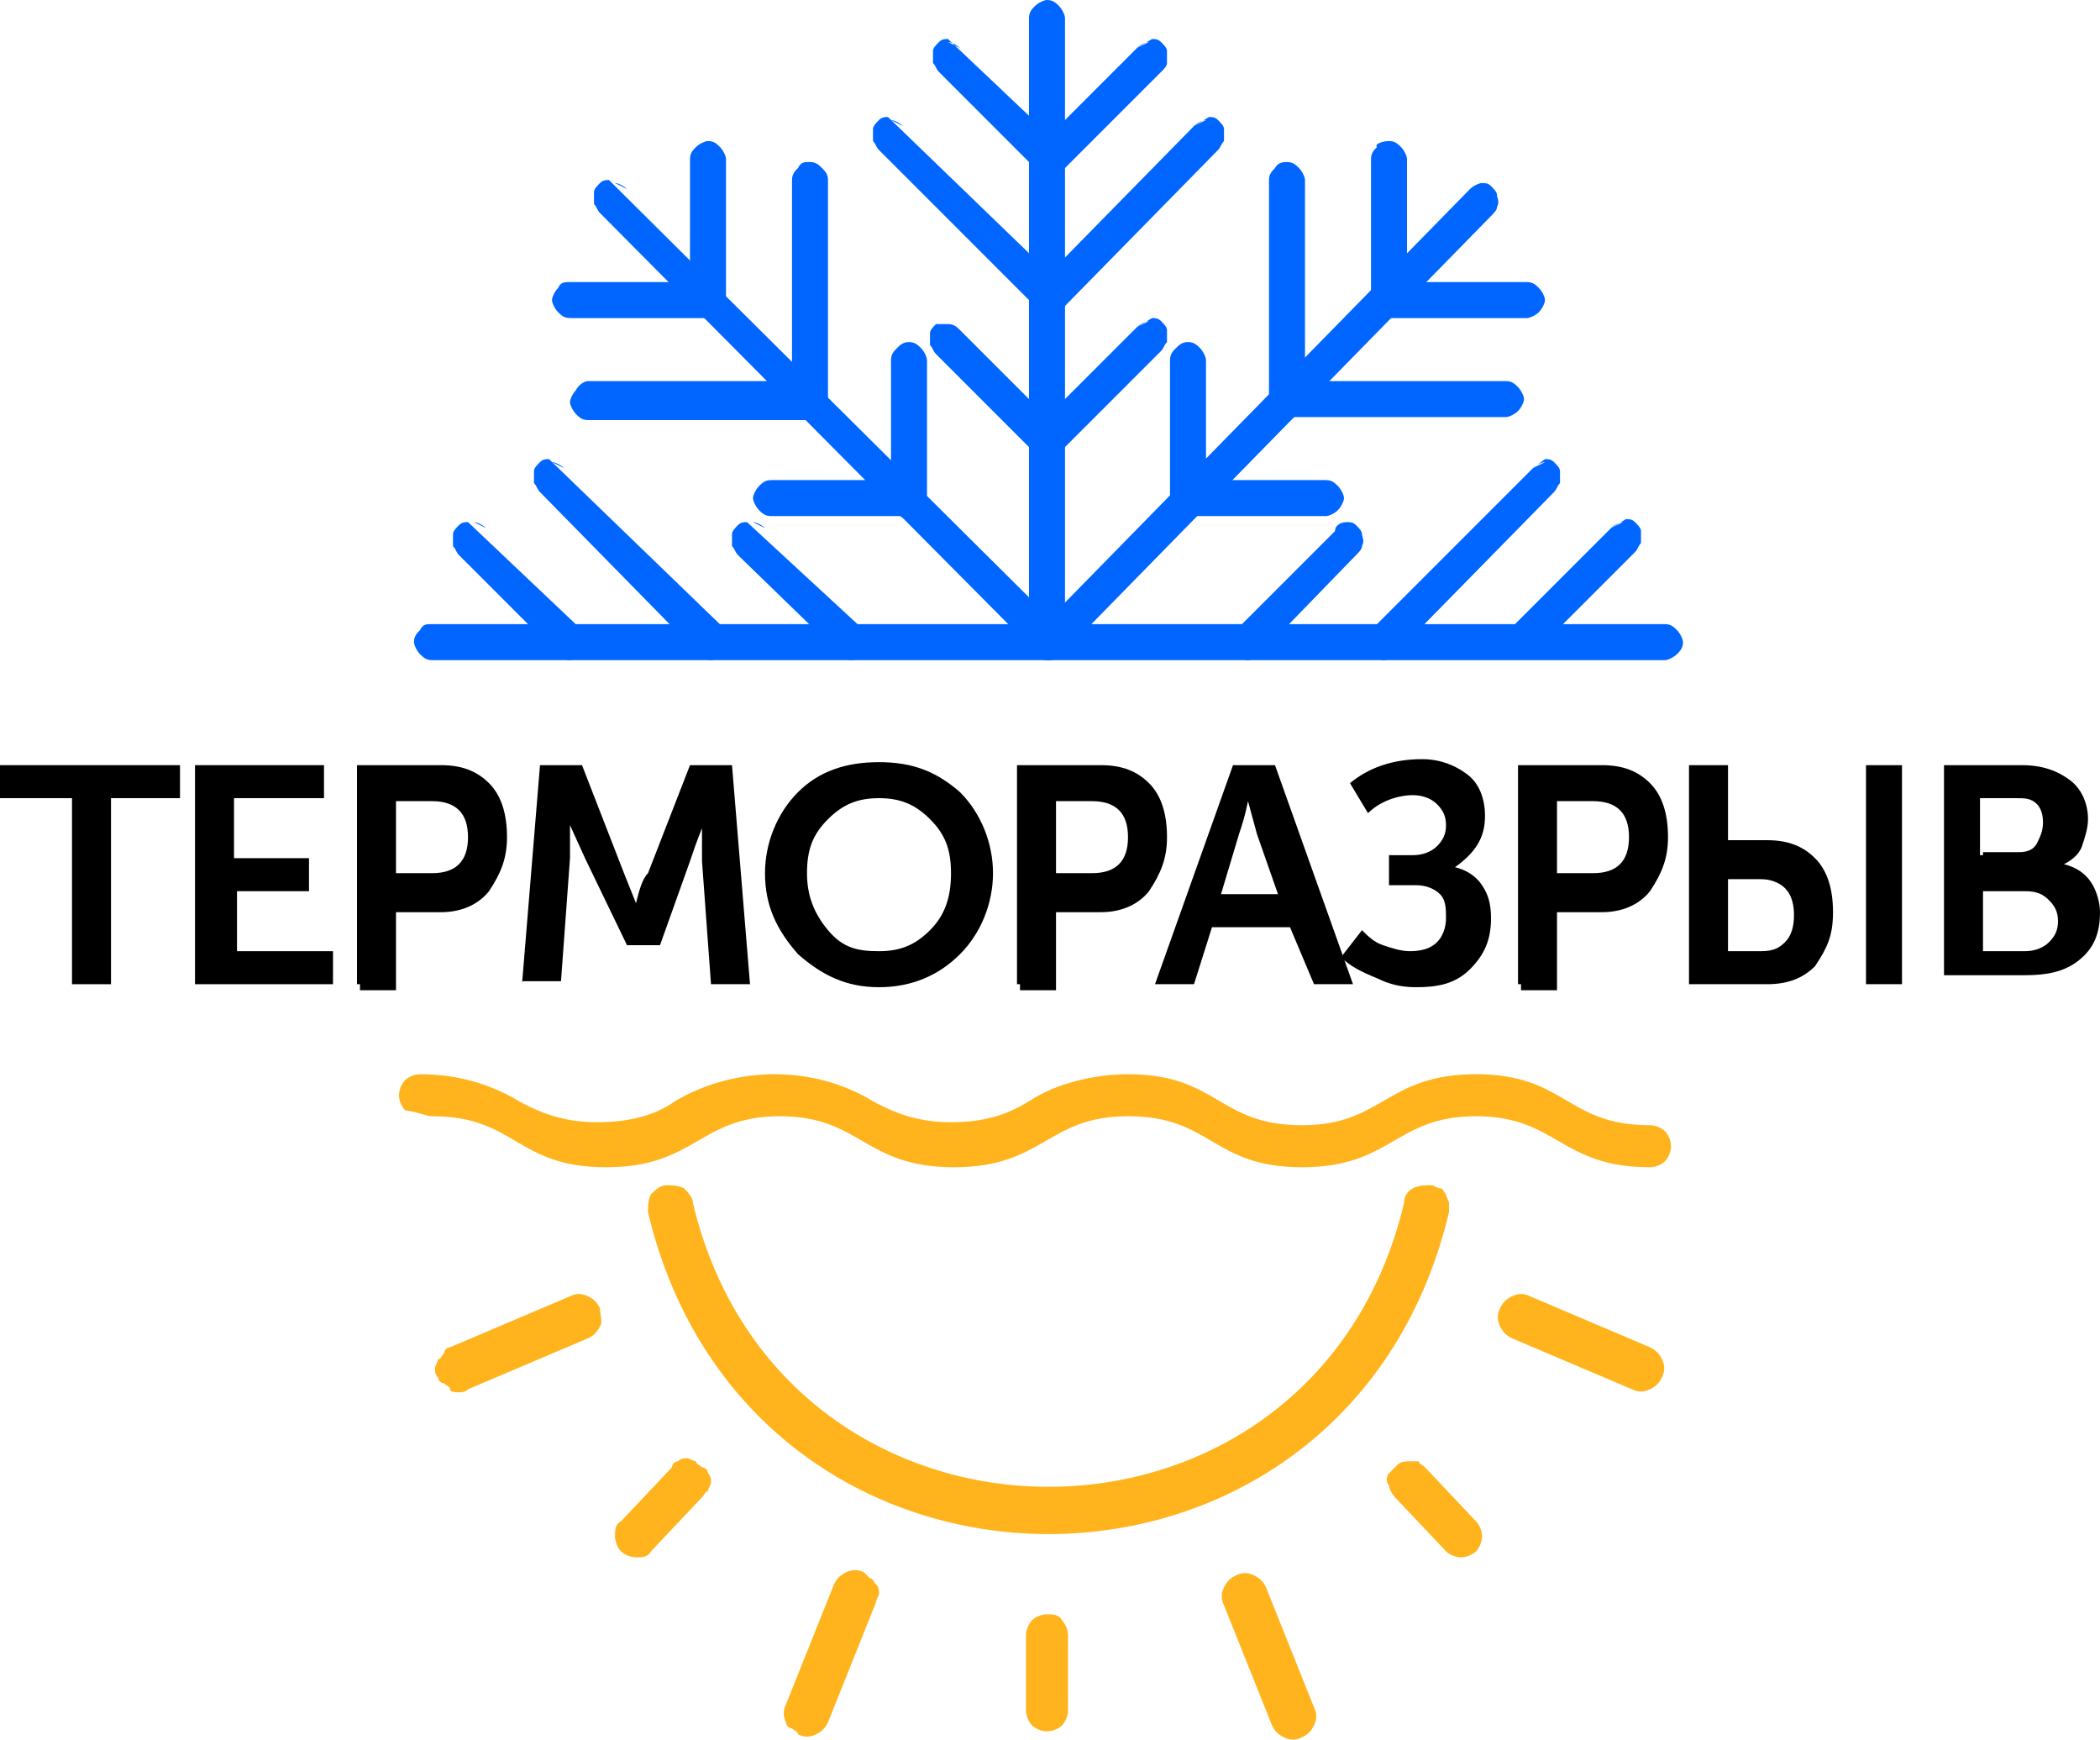<?xml version="1.0" encoding="utf-8"?>
<!-- Generator: Adobe Illustrator 24.1.2, SVG Export Plug-In . SVG Version: 6.00 Build 0)  -->
<svg version="1.1" id="Layer_1" xmlns="http://www.w3.org/2000/svg" xmlns:xlink="http://www.w3.org/1999/xlink" x="0px" y="0px"
	 width="70px" height="58px" viewBox="0 0 70 58" style="enable-background:new 0 0 70 58;" xml:space="preserve">
<style type="text/css">
	.st0{fill:#0066FF;}
	.st1{fill:#FFB41D;}
</style>
<g>
	<g>
		<path class="st0" d="M34.9,20.8h20.6c0.2,0,0.3,0.1,0.4,0.2c0.1,0.1,0.2,0.3,0.2,0.4c0,0.2-0.1,0.3-0.2,0.4
			c-0.1,0.1-0.3,0.2-0.4,0.2H34.9c-0.2,0-0.3-0.1-0.4-0.2c-0.1-0.1-0.2-0.3-0.2-0.4c0-0.2,0.1-0.3,0.2-0.4
			C34.6,20.8,34.8,20.8,34.9,20.8z"/>
		<path class="st0" d="M51.1,15.6L51.1,15.6L45.7,21l0,0c-0.1,0.1-0.2,0.3-0.2,0.4c0,0.2,0.1,0.3,0.2,0.4c0.1,0.1,0.3,0.2,0.4,0.2
			c0.2,0,0.3-0.1,0.4-0.2l0,0l5.3-5.4l0,0c0.1-0.1,0.1-0.2,0.2-0.3c0-0.1,0-0.2,0-0.4c0-0.1-0.1-0.2-0.2-0.3
			c-0.1-0.1-0.2-0.1-0.3-0.1L51.1,15.6z M51.1,15.6c0.1-0.1,0.3-0.2,0.4-0.2L51.1,15.6z"/>
		<path class="st0" d="M53.7,17.6L53.7,17.6l-3.3,3.3c-0.1,0.1-0.2,0.3-0.2,0.4c0,0.2,0.1,0.3,0.2,0.4c0.1,0.1,0.3,0.2,0.4,0.2
			c0.2,0,0.3-0.1,0.4-0.2l3.3-3.3l0,0c0.1-0.1,0.1-0.2,0.2-0.3c0-0.1,0-0.2,0-0.4c0-0.1-0.1-0.2-0.2-0.3c-0.1-0.1-0.2-0.1-0.3-0.1
			L53.7,17.6z M53.7,17.6c0.1-0.1,0.3-0.2,0.4-0.2L53.7,17.6z"/>
		<path class="st0" d="M49,6.3L49,6.3L49,6.3c0.1-0.1,0.3-0.2,0.4-0.2c0.1,0,0.2,0,0.3,0.1c0.1,0.1,0.2,0.2,0.2,0.3s0.1,0.2,0,0.4
			c0,0.1-0.1,0.2-0.2,0.3L35.4,21.8l0,0C35.3,21.9,35.1,22,35,22c-0.2,0-0.3-0.1-0.4-0.2c-0.1-0.1-0.2-0.3-0.2-0.4
			c0-0.2,0.1-0.3,0.2-0.4l0,0L49,6.3z M44.9,17.4c0.1,0,0.2,0,0.3,0.1s0.2,0.2,0.2,0.3c0,0.1,0.1,0.2,0,0.4c0,0.1-0.1,0.2-0.2,0.3
			L42,21.8l0,0c-0.1,0.1-0.3,0.2-0.4,0.2c-0.2,0-0.3-0.1-0.4-0.2c-0.1-0.1-0.2-0.3-0.2-0.4c0-0.2,0.1-0.3,0.2-0.4l0,0l3.3-3.3l0,0
			l0,0C44.5,17.5,44.7,17.4,44.9,17.4z"/>
		<path class="st0" d="M42.9,12.7h7.3c0.2,0,0.3,0.1,0.4,0.2c0.1,0.1,0.2,0.3,0.2,0.4c0,0.1-0.1,0.3-0.2,0.4
			c-0.1,0.1-0.3,0.2-0.4,0.2h-7.3c-0.2,0-0.3-0.1-0.4-0.2c-0.1-0.1-0.2-0.3-0.2-0.4c0-0.1,0.1-0.3,0.2-0.4
			C42.6,12.8,42.8,12.7,42.9,12.7z"/>
		<path class="st0" d="M42.9,5.4c0.2,0,0.3,0.1,0.4,0.2c0.1,0.1,0.2,0.3,0.2,0.4v7.3c0,0.2-0.1,0.3-0.2,0.4C43.2,13.9,43,14,42.9,14
			c-0.2,0-0.3-0.1-0.4-0.2c-0.1-0.1-0.2-0.3-0.2-0.4V6c0-0.2,0.1-0.3,0.2-0.4C42.6,5.4,42.8,5.4,42.9,5.4z M46.3,9.4h4.6
			c0.2,0,0.3,0.1,0.4,0.2c0.1,0.1,0.2,0.3,0.2,0.4c0,0.1-0.1,0.3-0.2,0.4c-0.1,0.1-0.3,0.2-0.4,0.2h-4.6c-0.2,0-0.3-0.1-0.4-0.2
			c-0.1-0.1-0.2-0.3-0.2-0.4c0-0.1,0.1-0.3,0.2-0.4C45.8,9.4,46.1,9.4,46.3,9.4z"/>
		<path class="st0" d="M46.3,4.7c0.2,0,0.3,0.1,0.4,0.2c0.1,0.1,0.2,0.3,0.2,0.4v4.7c0,0.2-0.1,0.3-0.2,0.4
			c-0.1,0.1-0.3,0.2-0.4,0.2c-0.2,0-0.3-0.1-0.4-0.2c-0.1-0.1-0.2-0.3-0.2-0.4V5.3c0-0.2,0.1-0.3,0.2-0.4
			C45.8,4.8,46.1,4.7,46.3,4.7z"/>
		<path class="st0" d="M39.6,16h4.6c0.2,0,0.3,0.1,0.4,0.2c0.1,0.1,0.2,0.3,0.2,0.4s-0.1,0.3-0.2,0.4c-0.1,0.1-0.3,0.2-0.4,0.2h-4.6
			c-0.2,0-0.3-0.1-0.4-0.2C39.1,17,39,16.8,39,16.7s0.1-0.3,0.2-0.4C39.3,16.1,39.4,16,39.6,16z"/>
		<path class="st0" d="M39.6,11.4c0.2,0,0.3,0.1,0.4,0.2c0.1,0.1,0.2,0.3,0.2,0.4v4.7c0,0.2-0.1,0.3-0.2,0.4
			c-0.1,0.1-0.3,0.2-0.4,0.2s-0.3-0.1-0.4-0.2C39.1,17,39,16.8,39,16.7V12c0-0.2,0.1-0.3,0.2-0.4C39.3,11.5,39.4,11.4,39.6,11.4z"/>
		<path class="st0" d="M34.9,0c0.2,0,0.3,0.1,0.4,0.2c0.1,0.1,0.2,0.3,0.2,0.4v20.8c0,0.2-0.1,0.3-0.2,0.4C35.2,21.9,35,22,34.9,22
			s-0.3-0.1-0.4-0.2c-0.1-0.1-0.2-0.3-0.2-0.4V0.6c0-0.2,0.1-0.3,0.2-0.4S34.8,0,34.9,0z"/>
		<path class="st0" d="M39.8,4.2L39.8,4.2l-5.3,5.4l0,0c-0.1,0.1-0.2,0.3-0.2,0.4c0,0.2,0.1,0.3,0.2,0.4c0.1,0.1,0.3,0.2,0.4,0.2
			c0.2,0,0.3-0.1,0.4-0.2l0,0l5.3-5.4l0,0c0.1-0.1,0.1-0.2,0.2-0.3c0-0.1,0-0.2,0-0.4c0-0.1-0.1-0.2-0.2-0.3
			c-0.1-0.1-0.2-0.1-0.3-0.1L39.8,4.2z M39.8,4.2C39.9,4.1,40.1,4,40.2,4L39.8,4.2z"/>
		<path class="st0" d="M30.1,4.2L30.1,4.2C30,4.1,29.8,4,29.7,4L30.1,4.2z M30.1,4.2l5.3,5.4 M30.1,4.2l5.3,5.4 M37.9,1.6L37.9,1.6
			l-3.3,3.3l0,0c-0.1,0.1-0.2,0.3-0.2,0.4c0,0.2,0.1,0.3,0.2,0.4c0.1,0.1,0.3,0.2,0.4,0.2c0.2,0,0.3-0.1,0.4-0.2l0,0l3.3-3.3l0,0
			c0.1-0.1,0.2-0.2,0.2-0.3s0-0.2,0-0.4c0-0.1-0.1-0.2-0.2-0.3s-0.2-0.1-0.3-0.1L37.9,1.6z M37.9,1.6c0.1-0.1,0.3-0.2,0.4-0.2
			L37.9,1.6z M35.4,9.5L35.4,9.5 M35.4,9.5L35.4,9.5 M35.4,9.5c0.1,0.1,0.2,0.3,0.2,0.4c0,0.2-0.1,0.3-0.2,0.4
			c-0.1,0.1-0.3,0.2-0.4,0.2c-0.2,0-0.3-0.1-0.4-0.2l0,0L29.3,5l0,0c-0.1-0.1-0.1-0.2-0.2-0.3c0-0.1,0-0.2,0-0.4
			c0-0.1,0.1-0.2,0.2-0.3c0.1-0.1,0.2-0.1,0.3-0.1L35.4,9.5z"/>
		<path class="st0" d="M32,1.6L32,1.6c-0.1-0.1-0.3-0.2-0.4-0.2L32,1.6z M32,1.6l3.3,3.3 M32,1.6l3.3,3.3 M37.9,10.9L37.9,10.9
			l-3.3,3.3l0,0c-0.1,0.1-0.2,0.3-0.2,0.4c0,0.2,0.1,0.3,0.2,0.4c0.1,0.1,0.3,0.2,0.4,0.2c0.2,0,0.3-0.1,0.4-0.2l0,0l3.3-3.3l0,0
			c0.1-0.1,0.1-0.2,0.2-0.3c0-0.1,0-0.2,0-0.4c0-0.1-0.1-0.2-0.2-0.3c-0.1-0.1-0.2-0.1-0.3-0.1L37.9,10.9z M37.9,10.9
			c0.1-0.1,0.3-0.2,0.4-0.2L37.9,10.9z M35.4,4.9c0.1,0.1,0.2,0.3,0.2,0.4c0,0.2-0.1,0.3-0.2,0.4c-0.1,0.1-0.3,0.2-0.4,0.2
			c-0.2,0-0.3-0.1-0.4-0.2l-3.3-3.3l0,0c-0.1-0.1-0.1-0.2-0.2-0.3c0-0.1,0-0.2,0-0.4c0-0.1,0.1-0.2,0.2-0.3c0.1-0.1,0.2-0.1,0.3-0.1
			L35.4,4.9z"/>
		<path class="st0" d="M20.9,6.3L20.9,6.3c-0.1-0.1-0.3-0.2-0.4-0.2L20.9,6.3z M20.9,6.3L35.4,21 M20.9,6.3L35.4,21 M35.4,21
			L35.4,21 M35.4,21L35.4,21 M35.4,21c0.1,0.1,0.2,0.3,0.2,0.4c0,0.2-0.1,0.3-0.2,0.4C35.3,21.9,35.1,22,35,22
			c-0.2,0-0.3-0.1-0.4-0.2l0,0L20,7.1l0,0c-0.1-0.1-0.1-0.2-0.2-0.3c0-0.1,0-0.2,0-0.4c0-0.1,0.1-0.2,0.2-0.3C20.1,6,20.2,6,20.3,6
			L35.4,21z M31.6,10.8c0.2,0,0.3,0.1,0.4,0.2l0,0l0,0l3.3,3.3l0,0c0.1,0.1,0.2,0.3,0.2,0.4c0,0.2-0.1,0.3-0.2,0.4
			c-0.1,0.1-0.3,0.2-0.4,0.2c-0.2,0-0.3-0.1-0.4-0.2l0,0l-3.3-3.3c-0.1-0.1-0.1-0.2-0.2-0.3c0-0.1,0-0.2,0-0.4
			c0-0.1,0.1-0.2,0.2-0.3C31.4,10.8,31.5,10.8,31.6,10.8z"/>
		<path class="st0" d="M27,5.4c0.2,0,0.3,0.1,0.4,0.2c0.1,0.1,0.2,0.2,0.2,0.4v7.3c0,0.2-0.1,0.3-0.2,0.4C27.3,13.9,27.1,14,27,14
			s-0.3-0.1-0.4-0.2c-0.1-0.1-0.2-0.3-0.2-0.4V6c0-0.2,0.1-0.3,0.2-0.4C26.7,5.4,26.8,5.4,27,5.4z"/>
		<path class="st0" d="M19.6,12.7h7.3c0.2,0,0.3,0.1,0.4,0.2c0.1,0.1,0.2,0.3,0.2,0.4c0,0.1-0.1,0.3-0.2,0.4
			C27.2,13.9,27,14,26.9,14h-7.3c-0.2,0-0.3-0.1-0.4-0.2c-0.1-0.1-0.2-0.3-0.2-0.4c0-0.1,0.1-0.3,0.2-0.4
			C19.3,12.8,19.5,12.7,19.6,12.7z M23.6,4.7c0.2,0,0.3,0.1,0.4,0.2c0.1,0.1,0.2,0.3,0.2,0.4v4.7c0,0.2-0.1,0.3-0.2,0.4
			c-0.1,0.1-0.3,0.2-0.4,0.2c-0.1,0-0.3-0.1-0.4-0.2C23.1,10.2,23,10,23,9.9V5.3c0-0.2,0.1-0.3,0.2-0.4C23.3,4.8,23.5,4.7,23.6,4.7z
			"/>
		<path class="st0" d="M19,9.4h4.6c0.2,0,0.3,0.1,0.4,0.2c0.1,0.1,0.2,0.3,0.2,0.4c0,0.1-0.1,0.3-0.2,0.4c-0.1,0.1-0.3,0.2-0.4,0.2
			H19c-0.2,0-0.3-0.1-0.4-0.2c-0.1-0.1-0.2-0.3-0.2-0.4c0-0.1,0.1-0.3,0.2-0.4C18.7,9.4,18.8,9.4,19,9.4z M30.3,11.4
			c0.2,0,0.3,0.1,0.4,0.2c0.1,0.1,0.2,0.3,0.2,0.4v4.7c0,0.2-0.1,0.3-0.2,0.4c-0.1,0.1-0.3,0.2-0.4,0.2c-0.2,0-0.3-0.1-0.4-0.2
			c-0.1-0.1-0.2-0.3-0.2-0.4V12c0-0.2,0.1-0.3,0.2-0.4C30,11.5,30.1,11.4,30.3,11.4z"/>
		<path class="st0" d="M25.7,16h4.6c0.2,0,0.3,0.1,0.4,0.2c0.1,0.1,0.2,0.3,0.2,0.4s-0.1,0.3-0.2,0.4c-0.1,0.1-0.3,0.2-0.4,0.2h-4.6
			c-0.2,0-0.3-0.1-0.4-0.2c-0.1-0.1-0.2-0.3-0.2-0.4s0.1-0.3,0.2-0.4C25.4,16.1,25.5,16,25.7,16z"/>
		<path class="st0" d="M14.4,20.8H35c0.2,0,0.3,0.1,0.4,0.2c0.1,0.1,0.2,0.3,0.2,0.4c0,0.2-0.1,0.3-0.2,0.4C35.3,21.9,35.1,22,35,22
			H14.4c-0.2,0-0.3-0.1-0.4-0.2c-0.1-0.1-0.2-0.3-0.2-0.4c0-0.2,0.1-0.3,0.2-0.4C14.1,20.8,14.2,20.8,14.4,20.8z"/>
		<path class="st0" d="M18.8,15.6L18.8,15.6c-0.1-0.1-0.3-0.2-0.4-0.2L18.8,15.6z M18.8,15.6l5.3,5.4 M18.8,15.6l5.3,5.4 M24.2,21
			L24.2,21 M24.2,21L24.2,21 M24.2,21c0.1,0.1,0.2,0.3,0.2,0.4c0,0.2-0.1,0.3-0.2,0.4C24,21.9,23.8,22,23.7,22
			c-0.2,0-0.3-0.1-0.4-0.2l0,0L18,16.4l0,0c-0.1-0.1-0.1-0.2-0.2-0.3c0-0.1,0-0.2,0-0.4c0-0.1,0.1-0.2,0.2-0.3
			c0.1-0.1,0.2-0.1,0.3-0.1L24.2,21z"/>
		<path class="st0" d="M16.2,17.6L16.2,17.6c-0.1-0.1-0.3-0.2-0.4-0.2L16.2,17.6z M16.2,17.6l3.3,3.3 M16.2,17.6l3.3,3.3 M19.4,21
			c0.1,0.1,0.2,0.3,0.2,0.4c0,0.2-0.1,0.3-0.2,0.4C19.3,21.9,19.1,22,19,22c-0.2,0-0.3-0.1-0.4-0.2l-3.3-3.3l0,0
			c-0.1-0.1-0.1-0.2-0.2-0.3c0-0.1,0-0.2,0-0.4c0-0.1,0.1-0.2,0.2-0.3c0.1-0.1,0.2-0.1,0.3-0.1L19.4,21z"/>
		<path class="st0" d="M25.5,17.6L25.5,17.6c-0.1-0.1-0.3-0.2-0.4-0.2L25.5,17.6z M25.5,17.6l3.3,3.3 M25.5,17.6l3.3,3.3 M28.8,21
			c0.1,0.1,0.2,0.3,0.2,0.4c0,0.2-0.1,0.3-0.2,0.4c-0.1,0.1-0.3,0.2-0.4,0.2c-0.2,0-0.3-0.1-0.4-0.2l-3.4-3.3l0,0
			c-0.1-0.1-0.1-0.2-0.2-0.3c0-0.1,0-0.2,0-0.4c0-0.1,0.1-0.2,0.2-0.3c0.1-0.1,0.2-0.1,0.3-0.1L28.8,21z"/>
	</g>
	<g>
		<path class="st1" d="M34.9,57.7c0.2,0,0.4-0.1,0.5-0.2s0.2-0.3,0.2-0.5v-2.5c0-0.2-0.1-0.4-0.2-0.5c-0.1-0.2-0.3-0.2-0.5-0.2
			c-0.2,0-0.4,0.1-0.5,0.2c-0.1,0.1-0.2,0.3-0.2,0.5V57c0,0.2,0.1,0.4,0.2,0.5S34.7,57.7,34.9,57.7z M42.2,52.9
			c-0.1-0.2-0.2-0.3-0.4-0.4c-0.2-0.1-0.4-0.1-0.6,0c-0.2,0.1-0.3,0.2-0.4,0.4c-0.1,0.2-0.1,0.4,0,0.6l1.6,4
			c0.1,0.2,0.2,0.3,0.4,0.4c0.2,0.1,0.4,0.1,0.6,0c0.2-0.1,0.3-0.2,0.4-0.4s0.1-0.4,0-0.6L42.2,52.9z M47,48.7c-0.1,0-0.3,0-0.4,0.1
			c-0.1,0.1-0.2,0.2-0.3,0.3s-0.1,0.3,0,0.4c0,0.1,0.1,0.3,0.2,0.4l1.7,1.8c0.1,0.1,0.3,0.2,0.5,0.2c0.2,0,0.4-0.1,0.5-0.2
			c0.1-0.1,0.2-0.3,0.2-0.5s-0.1-0.4-0.2-0.5l-1.7-1.8c-0.1-0.1-0.2-0.1-0.2-0.2C47.2,48.7,47.1,48.7,47,48.7z M55,44.9l-4-1.7
			c-0.2-0.1-0.4-0.1-0.6,0c-0.2,0.1-0.3,0.2-0.4,0.4c-0.1,0.2-0.1,0.4,0,0.6c0.1,0.2,0.2,0.3,0.4,0.4l4,1.7c0.2,0.1,0.4,0.1,0.6,0
			s0.3-0.2,0.4-0.4c0.1-0.2,0.1-0.4,0-0.6C55.3,45.1,55.2,45,55,44.9z M14.4,37.2c2.8,0,2.8,1.7,5.8,1.7s3.1-1.7,5.8-1.7
			s2.8,1.7,5.8,1.7s3.1-1.7,5.8-1.7c2.8,0,2.8,1.7,5.8,1.7s3.1-1.7,5.8-1.7s2.8,1.7,5.8,1.7c0.2,0,0.4-0.1,0.5-0.2
			c0.1-0.1,0.2-0.3,0.2-0.5s-0.1-0.4-0.2-0.5c-0.1-0.1-0.3-0.2-0.5-0.2c-2.8,0-2.8-1.7-5.8-1.7s-3.1,1.7-5.8,1.7
			c-2.8,0-2.8-1.7-5.8-1.7c-1.1,0-2.4,0.3-3.3,0.9c-0.8,0.5-1.6,0.7-2.6,0.7c-0.9,0-1.7-0.2-2.6-0.7c-1-0.6-2.1-0.9-3.3-0.9
			c-1.1,0-2.3,0.3-3.3,0.9c-0.7,0.5-1.6,0.7-2.6,0.7c-0.9,0-1.7-0.2-2.6-0.7c-1-0.6-2.1-0.9-3.3-0.9c-0.2,0-0.4,0.1-0.5,0.2
			c-0.1,0.1-0.2,0.3-0.2,0.5c0,0.2,0.1,0.4,0.2,0.5C14.1,37.1,14.2,37.2,14.4,37.2z M20,43.6c-0.1-0.2-0.2-0.3-0.4-0.4
			s-0.4-0.1-0.6,0l-4,1.7c-0.1,0-0.2,0.1-0.2,0.2c-0.1,0.1-0.1,0.2-0.2,0.2c0,0.1-0.1,0.2-0.1,0.3s0,0.2,0.1,0.3
			c0,0.1,0.1,0.2,0.2,0.2c0.1,0.1,0.2,0.1,0.2,0.2s0.2,0.1,0.3,0.1c0.1,0,0.2,0,0.3-0.1l4-1.7c0.2-0.1,0.3-0.2,0.4-0.4
			C20.1,44.1,20,43.8,20,43.6z M21.7,51.7l1.7-1.8c0.1-0.1,0.1-0.2,0.2-0.2c0-0.1,0.1-0.2,0.1-0.3s0-0.2-0.1-0.3
			c0-0.1-0.1-0.2-0.2-0.2c-0.1-0.1-0.2-0.1-0.2-0.2c-0.1,0-0.2-0.1-0.3-0.1c-0.1,0-0.2,0-0.3,0.1c-0.1,0-0.2,0.1-0.2,0.2l-1.7,1.8
			c-0.2,0.1-0.2,0.3-0.2,0.5s0.1,0.4,0.2,0.5c0.1,0.1,0.3,0.2,0.5,0.2C21.4,51.9,21.6,51.9,21.7,51.7z M28.8,52.4
			c-0.2-0.1-0.4-0.1-0.6,0c-0.2,0.1-0.3,0.2-0.4,0.4l-1.6,4c-0.1,0.2-0.1,0.4,0,0.6c0,0.1,0.1,0.2,0.2,0.2c0.1,0.1,0.2,0.1,0.2,0.2
			c0.2,0.1,0.4,0.1,0.6,0c0.2-0.1,0.3-0.2,0.4-0.4l1.6-4c0-0.1,0.1-0.2,0.1-0.3c0-0.1,0-0.2-0.1-0.3c-0.1-0.1-0.1-0.2-0.2-0.2
			C28.9,52.5,28.9,52.5,28.8,52.4z"/>
		<path class="st1" d="M47.7,39.5c-0.2,0-0.4,0-0.6,0.1s-0.3,0.3-0.3,0.5c-3,12.6-20.7,12.6-23.7,0c0-0.2-0.2-0.4-0.3-0.5
			c-0.2-0.1-0.4-0.1-0.6-0.1s-0.4,0.2-0.5,0.3c-0.1,0.2-0.1,0.4-0.1,0.6c3.4,14.3,23.3,14.3,26.7,0c0-0.1,0-0.2,0-0.3
			c0-0.1-0.1-0.2-0.1-0.3c-0.1-0.1-0.1-0.2-0.2-0.2C47.9,39.6,47.8,39.5,47.7,39.5z"/>
	</g>
	<g>
		<g>
			<path d="M2.4,32.8v-6.2H0v-1.1h6v1.1H3.7v6.2H2.4z"/>
			<path d="M6.5,32.8v-7.3h4.3v1.1H7.8v2h2.5v1.1H7.9v2h3.2v1.1H6.5z"/>
			<path d="M11.9,32.8v-7.3h2.8c0.7,0,1.2,0.2,1.6,0.6c0.4,0.4,0.6,1,0.6,1.8c0,0.7-0.2,1.2-0.6,1.8c-0.4,0.5-1,0.7-1.6,0.7h-1.5
				v2.6h-1.2V32.8z M13.2,29.1h1.2c0.4,0,0.7-0.1,0.9-0.3c0.2-0.2,0.3-0.5,0.3-0.9c0-0.4-0.1-0.7-0.3-0.9c-0.2-0.2-0.5-0.3-0.9-0.3
				h-1.2V29.1z"/>
			<path d="M17.4,32.8l0.6-7.3h1.4l1.4,3.6l0.4,1l0,0c0.1-0.4,0.2-0.8,0.4-1l1.4-3.6h1.4l0.6,7.3h-1.3l-0.3-4.1c0-0.1,0-0.3,0-0.5
				s0-0.3,0-0.4v-0.2l0,0c-0.2,0.5-0.3,0.8-0.4,1.1L22,31.5h-1.1l-1.4-2.9L19,27.5l0,0c0,0.4,0,0.8,0,1.1l-0.3,4.1H17.4z"/>
			<path d="M25.5,29.1c0-1,0.4-2,1.1-2.7c0.7-0.7,1.6-1,2.7-1s1.9,0.3,2.7,1c0.7,0.7,1.1,1.7,1.1,2.7c0,1-0.4,2-1.1,2.7
				s-1.6,1.1-2.7,1.1s-1.9-0.4-2.7-1.1C25.9,31,25.5,30.2,25.5,29.1z M26.9,29.1c0,0.7,0.2,1.3,0.7,1.9s1,0.7,1.7,0.7
				s1.2-0.2,1.7-0.7s0.7-1.1,0.7-1.9s-0.2-1.3-0.7-1.8c-0.5-0.5-1-0.7-1.7-0.7s-1.2,0.2-1.7,0.7S26.9,28.3,26.9,29.1z"/>
			<path d="M33.9,32.8v-7.3h2.8c0.7,0,1.2,0.2,1.6,0.6c0.4,0.4,0.6,1,0.6,1.8c0,0.7-0.2,1.2-0.6,1.8c-0.4,0.5-1,0.7-1.6,0.7h-1.5
				v2.6h-1.2V32.8z M35.2,29.1h1.2c0.4,0,0.7-0.1,0.9-0.3c0.2-0.2,0.3-0.5,0.3-0.9c0-0.4-0.1-0.7-0.3-0.9c-0.2-0.2-0.5-0.3-0.9-0.3
				h-1.2V29.1z"/>
			<path d="M38.5,32.8l2.6-7.3h1.4l2.6,7.3h-1.3L43,30.9h-2.6l-0.6,1.9C39.8,32.8,38.5,32.8,38.5,32.8z M40.7,29.8h1.9l-0.7-2
				l-0.3-1.1l0,0c-0.1,0.5-0.2,0.8-0.3,1.1L40.7,29.8z"/>
			<path d="M44.7,31.9l0.7-0.9c0.2,0.2,0.4,0.4,0.7,0.5c0.3,0.1,0.6,0.2,0.9,0.2c0.4,0,0.7-0.1,0.9-0.3c0.2-0.2,0.3-0.5,0.3-0.8
				S48.2,30,48,29.8c-0.2-0.2-0.5-0.3-0.8-0.3h-0.9v-1h0.8c0.3,0,0.6-0.1,0.8-0.3s0.3-0.4,0.3-0.7c0-0.3-0.1-0.5-0.3-0.7
				c-0.2-0.2-0.5-0.3-0.8-0.3c-0.5,0-1.1,0.2-1.5,0.6L45,26.1c0.6-0.5,1.4-0.8,2.4-0.8c0.6,0,1.1,0.2,1.5,0.5s0.6,0.8,0.6,1.4
				c0,0.7-0.3,1.2-1,1.7l0,0c0.4,0.1,0.7,0.3,0.9,0.6c0.2,0.3,0.3,0.6,0.3,1.1c0,0.7-0.2,1.2-0.7,1.7s-1.1,0.6-1.8,0.6
				c-0.5,0-0.9-0.1-1.3-0.3C45.4,32.4,45,32.2,44.7,31.9z"/>
			<path d="M50.6,32.8v-7.3h2.8c0.7,0,1.2,0.2,1.6,0.6c0.4,0.4,0.6,1,0.6,1.8c0,0.7-0.2,1.2-0.6,1.8c-0.4,0.5-1,0.7-1.6,0.7h-1.5
				v2.6h-1.2V32.8z M51.9,29.1h1.2c0.4,0,0.7-0.1,0.9-0.3c0.2-0.2,0.3-0.5,0.3-0.9c0-0.4-0.1-0.7-0.3-0.9c-0.2-0.2-0.5-0.3-0.9-0.3
				h-1.2V29.1z"/>
			<path d="M56.3,32.8v-7.3h1.3V28h1.3c0.7,0,1.2,0.2,1.6,0.6s0.6,1,0.6,1.8s-0.2,1.2-0.6,1.8c-0.4,0.4-0.9,0.6-1.6,0.6
				C58.9,32.8,56.3,32.8,56.3,32.8z M57.6,31.7h1.1c0.4,0,0.6-0.1,0.8-0.3c0.2-0.2,0.3-0.5,0.3-0.9s-0.1-0.7-0.3-0.9
				c-0.2-0.2-0.5-0.3-0.8-0.3h-1.1V31.7z M62.2,32.8v-7.3h1.2v7.3H62.2z"/>
			<path d="M64.8,32.8v-7.3h2.6c0.7,0,1.2,0.2,1.6,0.5c0.4,0.3,0.6,0.8,0.6,1.3c0,0.3-0.1,0.6-0.2,0.9c-0.1,0.3-0.4,0.5-0.6,0.6l0,0
				c0.4,0.1,0.7,0.3,0.9,0.6c0.2,0.3,0.3,0.7,0.3,1c0,0.7-0.2,1.2-0.7,1.6c-0.5,0.4-1.1,0.5-1.8,0.5h-2.7V32.8z M66.1,28.4h1.2
				c0.3,0,0.5-0.1,0.6-0.3s0.2-0.4,0.2-0.7c0-0.3-0.1-0.5-0.2-0.6c-0.2-0.2-0.4-0.2-0.7-0.2H66v1.9H66.1z M66.1,31.7h1.4
				c0.3,0,0.6-0.1,0.8-0.3c0.2-0.2,0.3-0.4,0.3-0.7s-0.1-0.5-0.3-0.7c-0.2-0.2-0.4-0.3-0.8-0.3h-1.4V31.7z"/>
		</g>
	</g>
</g>
</svg>
